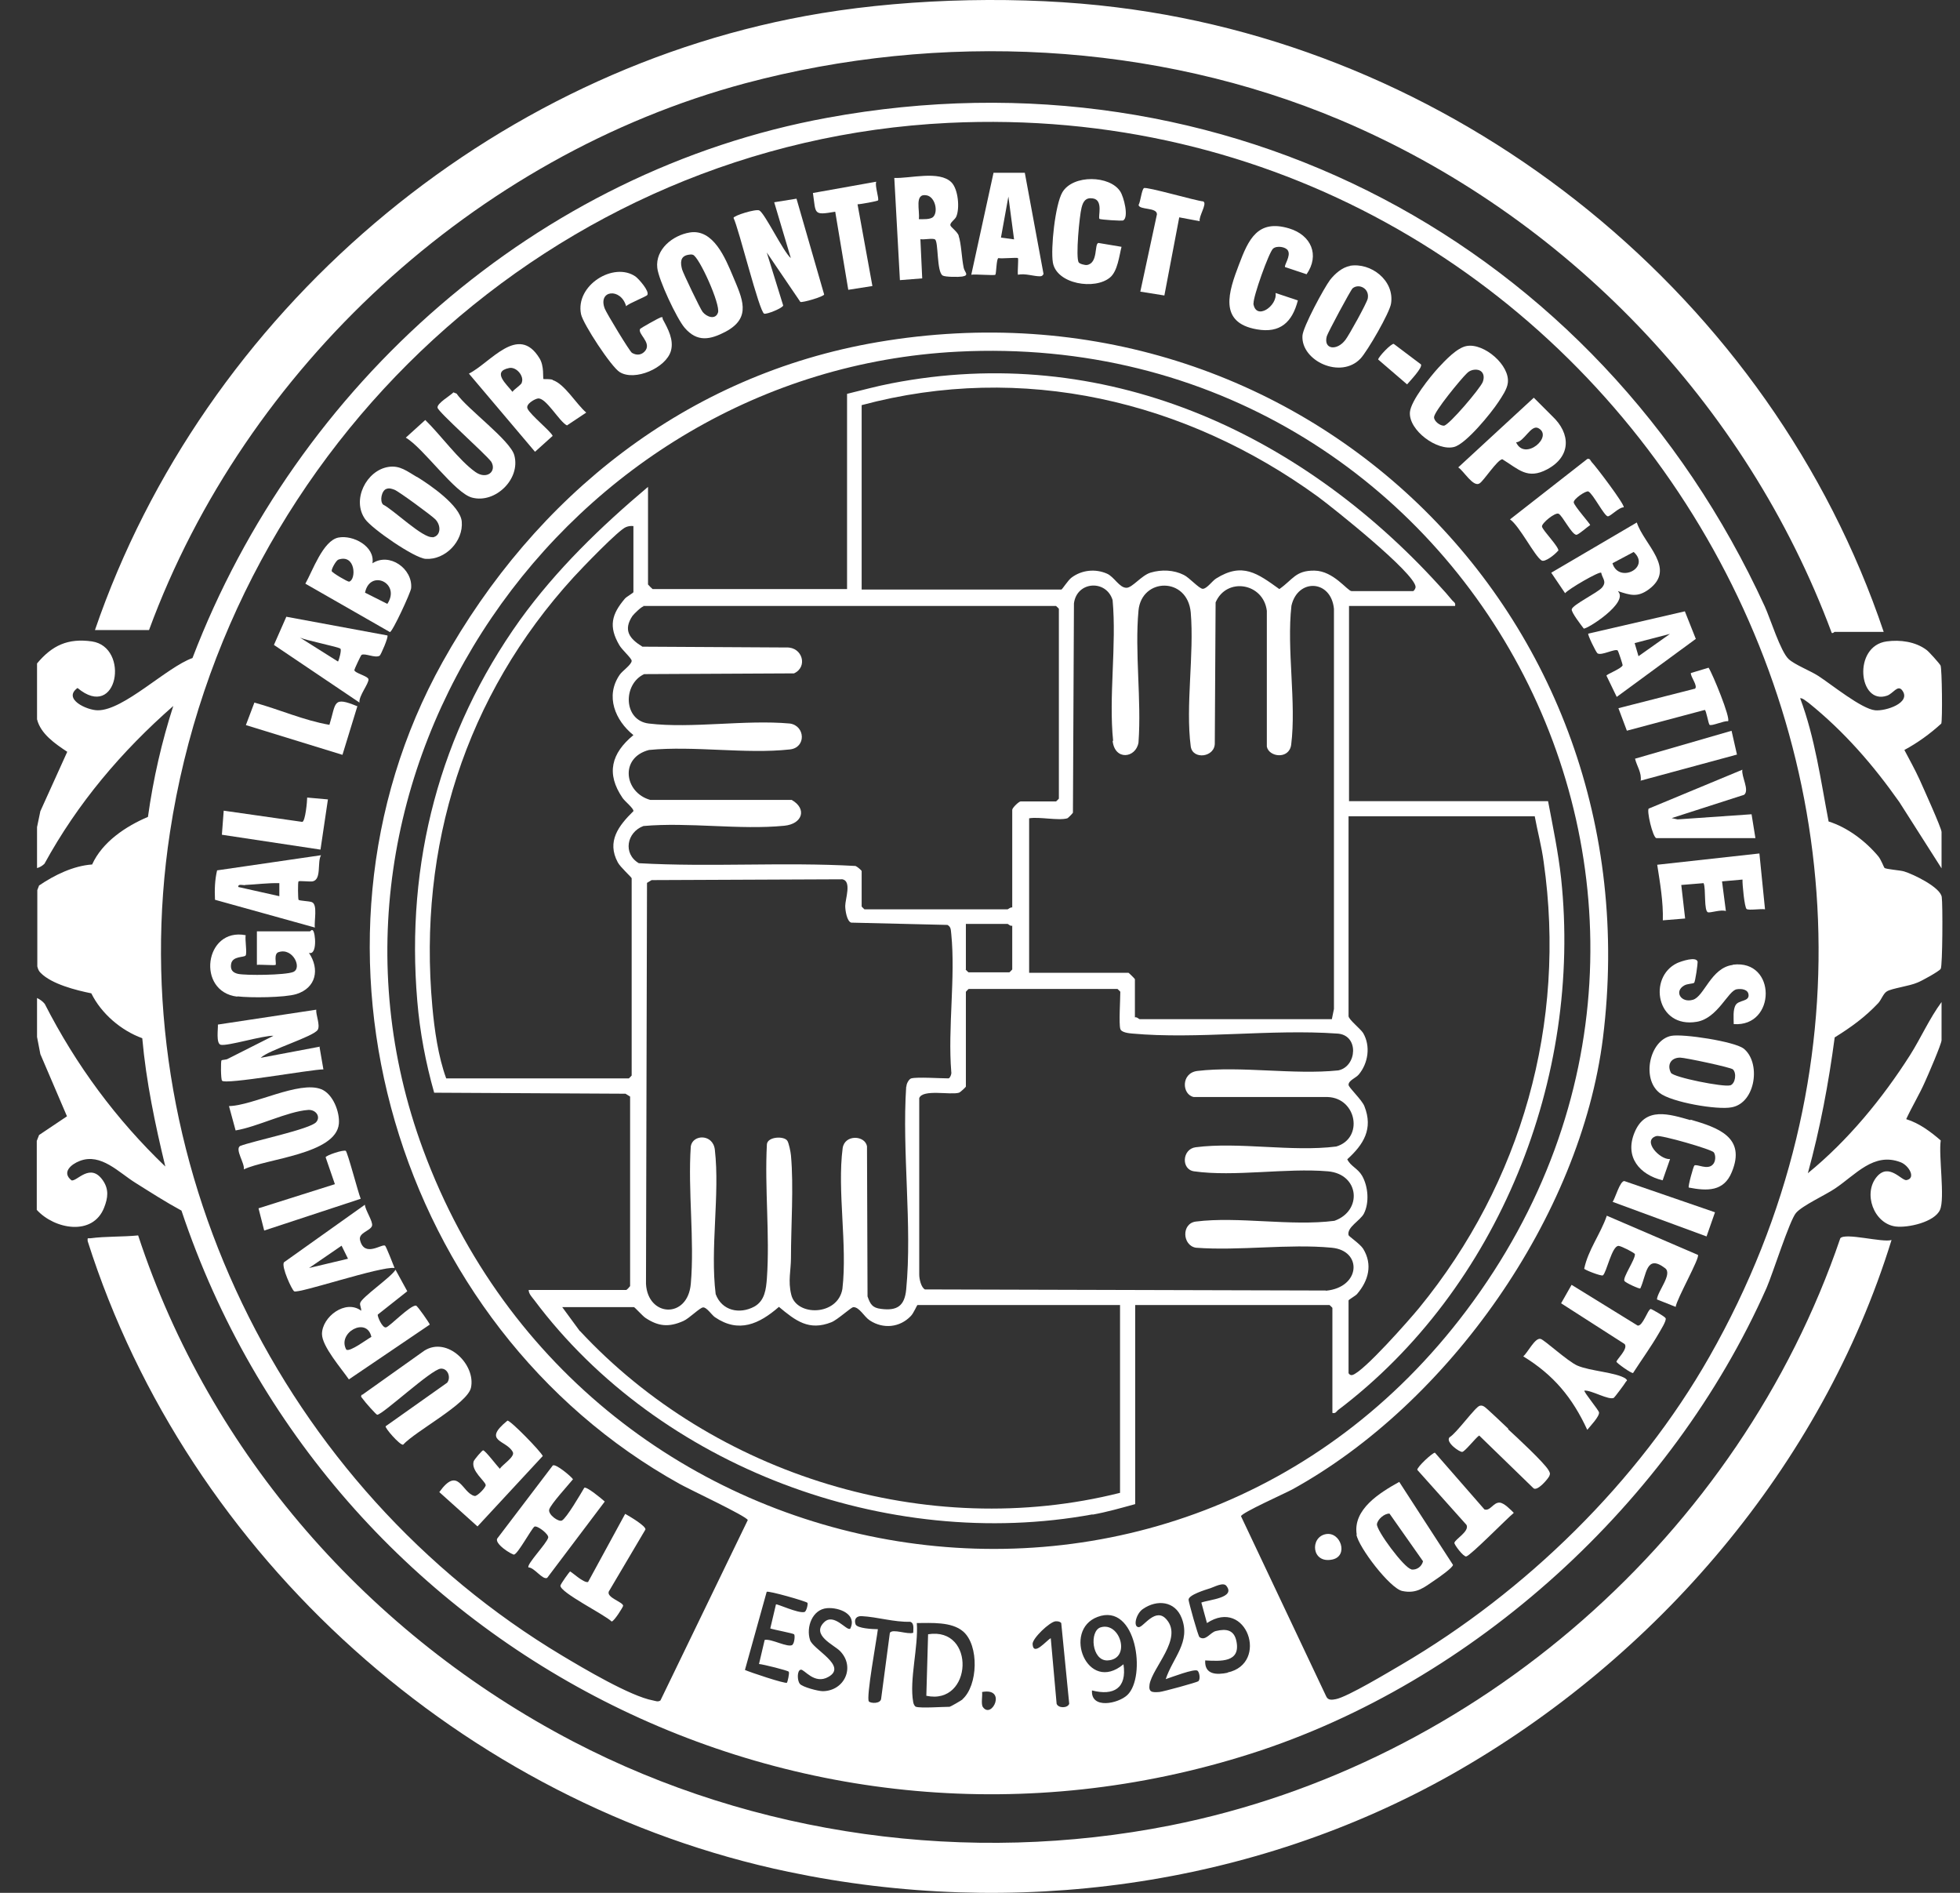 <svg width="29" height="28" viewBox="0 0 29 28" fill="none" xmlns="http://www.w3.org/2000/svg">
<rect x="0" y="0" width="29" height="28" fill="#333333" stroke="none"/>
<path d="M28.723 16.877C28.571 16.745 28.401 16.616 28.204 16.555C28.291 16.366 28.401 16.188 28.484 15.998C28.526 15.907 28.727 15.441 28.727 15.388V14.823C28.545 15.07 28.424 15.35 28.261 15.608C27.851 16.252 27.34 16.873 26.749 17.355C26.93 16.695 27.056 16.025 27.146 15.346C27.389 15.195 27.594 15.047 27.791 14.838C27.836 14.789 27.866 14.694 27.92 14.664C27.995 14.619 28.249 14.588 28.37 14.535C28.431 14.512 28.693 14.368 28.715 14.331C28.742 14.285 28.746 13.376 28.73 13.27C28.712 13.126 28.31 12.932 28.174 12.891C28.113 12.872 27.908 12.86 27.882 12.838C27.874 12.83 27.832 12.716 27.791 12.667C27.605 12.444 27.336 12.239 27.056 12.152C26.938 11.538 26.855 10.916 26.635 10.329C26.669 10.321 26.73 10.378 26.76 10.397C27.287 10.822 27.711 11.31 28.102 11.864L28.727 12.845V12.307C28.727 12.25 28.45 11.64 28.401 11.53C28.333 11.382 28.253 11.238 28.177 11.094C28.374 10.988 28.556 10.856 28.723 10.704C28.742 10.651 28.734 9.889 28.712 9.844C28.696 9.814 28.537 9.635 28.503 9.613C28.34 9.491 28.113 9.461 27.916 9.488C27.408 9.556 27.499 10.435 27.92 10.291C28.011 10.261 28.079 10.12 28.147 10.215C28.28 10.397 27.901 10.522 27.745 10.507C27.544 10.488 27.097 10.124 26.904 9.999C26.787 9.923 26.552 9.832 26.464 9.749C26.343 9.635 26.195 9.154 26.112 8.972C23.645 3.595 18.124 0.662 12.242 1.742C7.941 2.53 4.394 5.691 2.848 9.734C2.465 9.87 1.829 10.511 1.446 10.507C1.287 10.507 0.923 10.34 1.147 10.177C1.742 10.674 1.927 9.571 1.359 9.488C1.003 9.438 0.771 9.548 0.548 9.814V10.64C0.601 10.856 0.817 11.003 0.995 11.121L0.597 12L0.548 12.235V12.841C0.59 12.83 0.627 12.807 0.658 12.777C1.147 11.883 1.795 11.117 2.564 10.443C2.393 10.973 2.268 11.519 2.189 12.084C1.859 12.224 1.514 12.455 1.363 12.788C1.086 12.807 0.806 12.944 0.578 13.099L0.552 13.167V14.296C0.563 14.338 0.574 14.365 0.601 14.391C0.764 14.558 1.128 14.649 1.351 14.694C1.499 14.994 1.791 15.244 2.105 15.358C2.162 15.998 2.295 16.631 2.446 17.256C1.723 16.563 1.128 15.763 0.662 14.85C0.631 14.812 0.593 14.785 0.548 14.763V15.339L0.597 15.593L0.991 16.513L0.578 16.79L0.544 16.877V17.897C0.806 18.185 1.374 18.291 1.541 17.863C1.598 17.718 1.613 17.593 1.522 17.461C1.336 17.192 1.139 17.48 1.059 17.461C0.908 17.343 1.052 17.222 1.181 17.173C1.495 17.052 1.76 17.347 2.007 17.499C2.23 17.639 2.454 17.783 2.685 17.908C4.864 24.426 11.89 28.049 18.506 25.942C21.815 24.888 24.736 22.217 26.139 19.049C26.23 18.84 26.48 18.048 26.574 17.942C26.669 17.832 27.01 17.677 27.15 17.582C27.457 17.377 27.723 17.04 28.12 17.192C28.242 17.237 28.355 17.43 28.208 17.457C28.136 17.468 27.95 17.199 27.772 17.404C27.56 17.65 27.723 18.101 28.048 18.143C28.23 18.166 28.624 18.078 28.704 17.897C28.78 17.726 28.681 17.093 28.715 16.87L28.723 16.877ZM11.727 24.331C11.659 24.381 11.412 24.236 11.314 24.259L11.23 24.615C11.291 24.619 11.655 24.71 11.67 24.729C11.685 24.748 11.651 24.884 11.644 24.892C11.617 24.911 11.098 24.737 11.022 24.703L11.344 23.547C11.371 23.528 11.928 23.687 11.947 23.71C11.958 23.725 11.932 23.842 11.901 23.846C11.81 23.869 11.496 23.721 11.481 23.733L11.397 24.089C11.45 24.108 11.738 24.161 11.75 24.176C11.765 24.195 11.754 24.305 11.727 24.327V24.331ZM6.259 17.002C4.216 11.47 8.369 5.497 14.171 5.202C21.701 4.819 26.286 13.289 21.697 19.386C17.423 25.074 8.692 23.596 6.259 17.002ZM12.576 24.093C12.527 24.127 12.337 23.854 12.193 23.998C12 24.187 12.337 24.331 12.428 24.422C12.659 24.657 12.496 25.013 12.174 25.017C12.106 25.017 11.871 24.956 11.833 24.907C11.795 24.858 11.791 24.71 11.848 24.699C11.898 24.687 12.049 24.926 12.258 24.805C12.546 24.642 12.026 24.399 11.985 24.259C11.924 24.07 12.019 23.808 12.235 23.789C12.413 23.774 12.686 23.877 12.58 24.093H12.576ZM13.167 24.149L13.038 25.123C13.034 25.207 12.883 25.199 12.856 25.169C12.811 25.119 12.974 24.236 12.989 24.1C12.917 24.1 12.682 24.089 12.659 24.028C12.633 23.952 12.671 23.903 12.75 23.907C12.977 23.918 13.231 23.998 13.466 23.99C13.531 24.009 13.512 24.096 13.512 24.153C13.428 24.183 13.209 24.089 13.167 24.153V24.149ZM14.243 25.138C14.224 25.154 14.061 25.248 14.05 25.248C13.944 25.248 13.626 25.271 13.553 25.248C13.531 25.241 13.516 25.203 13.512 25.18C13.451 24.85 13.591 24.358 13.565 24.009C13.777 24.009 14.08 23.986 14.251 24.134C14.489 24.339 14.471 24.934 14.239 25.138H14.243ZM14.543 25.252C14.512 25.207 14.539 25.089 14.531 25.029C14.903 24.96 14.675 25.438 14.543 25.252ZM15.634 25.207L15.547 24.233C15.482 24.267 15.289 24.509 15.278 24.32C15.274 24.236 15.532 23.99 15.619 23.983C15.649 23.983 15.679 23.983 15.702 24.009L15.82 25.203C15.797 25.271 15.657 25.271 15.634 25.203V25.207ZM16.68 25.074C16.543 25.203 16.138 25.286 16.157 25.006C16.479 25.089 16.676 24.972 16.623 24.619C16.089 25.063 15.713 24.115 16.24 23.918C16.816 23.702 16.964 24.805 16.68 25.074ZM17.733 24.869C17.707 24.888 17.207 25.025 17.154 25.029C17.047 25.036 16.991 25.036 17.009 24.915C17.055 24.661 17.502 24.24 17.263 23.96C17.101 23.763 16.919 24.07 16.85 24.07C16.759 24.07 16.809 23.869 16.911 23.801C17.119 23.657 17.385 23.683 17.483 23.933C17.623 24.29 17.351 24.524 17.248 24.839C17.328 24.812 17.673 24.68 17.718 24.714C17.748 24.737 17.764 24.843 17.73 24.869H17.733ZM18.165 24.744C18.002 24.778 17.82 24.775 17.832 24.562C18.059 24.574 18.359 24.596 18.294 24.278C18.26 24.111 18.146 24.089 17.991 24.127C17.908 24.145 17.84 24.282 17.748 24.218C17.726 24.202 17.586 23.695 17.586 23.664C17.586 23.592 17.836 23.517 17.908 23.494C17.968 23.475 18.101 23.399 18.146 23.46C18.287 23.638 17.881 23.664 17.775 23.706L17.858 24.009C18.446 23.623 18.783 24.608 18.162 24.741L18.165 24.744ZM25.293 20.068C24.24 21.921 22.573 23.547 20.738 24.623C20.549 24.733 19.939 25.101 19.765 25.135C19.708 25.146 19.651 25.154 19.624 25.097L18.362 22.429C18.366 22.38 19.01 22.092 19.116 22.035C21.432 20.762 23.387 17.991 23.717 15.354C24.498 9.082 19.23 3.997 12.985 5.061C10.162 5.543 7.922 7.328 6.547 9.795C4.19 14.031 5.857 19.621 10.056 21.951C10.188 22.027 11.049 22.429 11.064 22.486L9.772 25.154C9.734 25.18 9.7 25.161 9.662 25.154C9.328 25.093 8.627 24.676 8.316 24.49C4.167 22.004 1.776 17.142 2.515 12.311C3.39 6.577 8.195 2.102 14.031 1.818C23.615 1.355 30.076 11.663 25.293 20.068Z" fill="white"/>
<path d="M11.023 1.233C13.903 0.464 17.083 0.616 19.83 1.775C23.165 3.185 25.84 5.97 27.102 9.362C27.121 9.373 27.14 9.347 27.144 9.347H27.871C26.212 4.42 21.687 0.744 16.518 0.108C15.15 -0.063 13.517 -0.029 12.156 0.195C7.249 1.002 3.012 4.632 1.405 9.32H2.205C3.63 5.443 7.025 2.306 11.023 1.233Z" fill="white"/>
<path d="M27.229 18.317C25.736 22.698 21.863 26.101 17.316 27.003C14.333 27.594 11.169 27.162 8.478 25.76C5.466 24.187 3.109 21.515 2.044 18.275C1.813 18.298 1.566 18.287 1.339 18.317C1.297 18.321 1.293 18.302 1.297 18.359C2.783 23.035 6.864 26.684 11.665 27.689C14.992 28.386 18.524 27.916 21.484 26.245C24.504 24.536 26.956 21.682 27.987 18.343C27.854 18.385 27.301 18.23 27.229 18.317Z" fill="white"/>
<path d="M11.455 2.992L11.701 3.818C11.588 3.723 11.319 3.159 11.235 3.113C11.182 3.087 10.857 3.189 10.853 3.223C10.932 3.382 11.235 4.618 11.307 4.64C11.349 4.652 11.58 4.557 11.588 4.519L11.345 3.735L11.842 4.466C11.872 4.481 12.19 4.387 12.194 4.356L11.785 2.939L11.455 2.992Z" fill="white"/>
<path d="M22.172 5.944C22.222 5.868 22.298 5.758 22.309 5.668C22.347 5.406 21.96 5.073 21.703 5.118C21.559 5.141 21.381 5.334 21.282 5.44C21.161 5.573 20.877 5.925 20.861 6.096C20.839 6.365 21.267 6.679 21.517 6.611C21.695 6.562 22.063 6.111 22.172 5.944ZM21.365 6.297C21.308 6.3 21.218 6.232 21.218 6.172C21.218 6.088 21.619 5.603 21.699 5.527C21.725 5.501 21.744 5.486 21.786 5.474C21.919 5.444 21.983 5.535 21.938 5.652C21.9 5.747 21.441 6.289 21.365 6.297Z" fill="white"/>
<path d="M8.177 5.618C8.135 5.603 8.044 5.61 8.041 5.607C8.029 5.595 8.056 5.413 7.98 5.296C7.666 4.788 7.26 5.364 6.938 5.527L7.916 6.683L8.177 6.448C8.154 6.384 7.847 6.137 7.806 6.046C7.772 5.978 7.912 5.902 7.957 5.895C8.075 5.872 8.276 6.24 8.389 6.293L8.674 6.103C8.526 5.978 8.355 5.679 8.177 5.622V5.618ZM7.722 5.66C7.703 5.701 7.612 5.754 7.582 5.796C7.499 5.686 7.271 5.497 7.533 5.444C7.643 5.421 7.76 5.569 7.719 5.66H7.722Z" fill="white"/>
<path d="M10.206 3.439C9.952 3.481 9.695 3.689 9.725 3.962C9.744 4.14 10.013 4.712 10.13 4.849C10.316 5.065 10.506 5.027 10.737 4.906C11.127 4.697 10.983 4.417 10.843 4.083C10.733 3.822 10.555 3.382 10.206 3.439ZM10.623 4.625C10.585 4.735 10.456 4.689 10.396 4.614C10.362 4.572 10.108 4.042 10.092 3.985C10.066 3.886 10.062 3.791 10.183 3.769C10.21 3.765 10.229 3.761 10.252 3.769C10.343 3.795 10.665 4.508 10.623 4.625Z" fill="white"/>
<path d="M14.187 3.489C14.164 3.424 14.069 3.363 14.062 3.333C14.054 3.291 14.13 3.25 14.149 3.204C14.202 3.083 14.179 2.799 14.077 2.697C13.899 2.518 13.459 2.643 13.232 2.632L13.315 4.144L13.645 4.118L13.618 3.538C13.671 3.549 13.8 3.519 13.834 3.542C13.887 3.572 13.857 4.023 13.948 4.076C13.986 4.099 14.187 4.099 14.236 4.091C14.35 4.072 14.27 4.027 14.258 3.958C14.228 3.814 14.224 3.606 14.183 3.485L14.187 3.489ZM13.808 3.208C13.766 3.25 13.652 3.242 13.595 3.242C13.614 3.117 13.523 2.852 13.713 2.89C13.838 2.916 13.883 3.132 13.808 3.208Z" fill="white"/>
<path d="M20.07 22.701C20.1 22.887 20.566 23.497 20.748 23.535C20.964 23.58 21.07 23.482 21.233 23.372C21.279 23.342 21.502 23.186 21.498 23.148L20.703 21.921C20.418 22.08 20.013 22.326 20.074 22.701H20.07ZM20.881 23.213C20.778 23.198 20.362 22.637 20.373 22.546C20.384 22.474 20.483 22.387 20.559 22.39L21.055 23.095C21.036 23.175 20.96 23.228 20.881 23.217V23.213Z" fill="white"/>
<path d="M19.972 3.935C19.858 3.954 19.748 4.053 19.68 4.14C19.589 4.261 19.278 4.837 19.271 4.966C19.248 5.338 19.839 5.614 20.131 5.303C20.233 5.194 20.563 4.625 20.582 4.489C20.635 4.148 20.282 3.879 19.972 3.932V3.935ZM20.237 4.417C20.222 4.485 19.96 4.959 19.907 5.027C19.782 5.194 19.578 5.171 19.631 4.974C19.646 4.921 19.983 4.292 20.013 4.265C20.104 4.189 20.267 4.265 20.237 4.417Z" fill="white"/>
<path d="M6.165 7.054C6.028 6.975 5.919 6.88 5.748 6.907C5.422 6.956 5.199 7.395 5.403 7.68C5.505 7.824 6.131 8.256 6.298 8.267C6.589 8.286 6.858 8.006 6.832 7.714C6.809 7.479 6.362 7.172 6.169 7.054H6.165ZM6.4 7.945C6.26 7.968 5.82 7.539 5.668 7.464C5.615 7.411 5.646 7.255 5.718 7.232C5.759 7.217 5.793 7.229 5.835 7.244C5.892 7.263 6.388 7.627 6.442 7.683C6.532 7.778 6.521 7.93 6.4 7.949V7.945Z" fill="white"/>
<path d="M6.762 5.826L6.709 5.804C6.663 5.853 6.462 5.967 6.474 6.031C6.485 6.096 7.182 6.713 7.269 6.831C7.353 6.975 7.201 7.1 7.034 6.982C6.792 6.812 6.512 6.425 6.292 6.213L6.004 6.474C6.265 6.626 6.731 7.297 6.985 7.361C7.326 7.452 7.705 7.088 7.61 6.736C7.554 6.516 6.909 6.046 6.758 5.826H6.762Z" fill="white"/>
<path d="M5.511 8.331C5.549 8.081 5.223 7.91 5.007 7.952C4.779 7.997 4.624 8.448 4.518 8.634L5.769 9.35C5.806 9.35 6.075 8.77 6.083 8.702C6.11 8.414 5.761 8.164 5.507 8.335L5.511 8.331ZM5.166 8.604C5.143 8.608 4.912 8.471 4.908 8.448C4.901 8.418 4.973 8.289 5.007 8.278C5.265 8.191 5.272 8.577 5.166 8.604ZM5.731 8.933L5.401 8.767C5.473 8.414 5.935 8.623 5.731 8.933Z" fill="white"/>
<path d="M23.941 8.745C24.123 8.805 24.229 8.84 24.396 8.718C24.809 8.411 24.324 8.055 24.218 7.729L22.952 8.472L23.157 8.775C23.21 8.711 23.661 8.449 23.691 8.472C23.71 8.563 23.778 8.601 23.703 8.692C23.634 8.771 23.267 8.946 23.255 9.014C23.248 9.059 23.396 9.249 23.433 9.298C23.483 9.309 24.101 8.915 23.941 8.749V8.745ZM24.172 8.165C24.43 8.4 23.949 8.635 23.858 8.332L24.172 8.165Z" fill="white"/>
<path d="M5.329 19.276C5.321 19.31 5.348 19.351 5.344 19.389C5.113 19.215 4.764 19.48 4.764 19.734C4.764 19.916 5.056 20.25 5.162 20.405L6.359 19.594C6.359 19.579 6.178 19.317 6.155 19.313C6.068 19.306 5.765 19.624 5.711 19.636C5.655 19.647 5.579 19.465 5.59 19.446L6.026 19.101L5.852 18.783C5.783 18.897 5.348 19.192 5.329 19.276ZM5.124 19.965C4.984 19.715 5.427 19.469 5.495 19.776C5.431 19.81 5.177 20.003 5.124 19.965Z" fill="white"/>
<path d="M25.795 15.509C25.659 15.406 24.901 15.289 24.727 15.323C24.408 15.387 24.283 15.956 24.556 16.168C24.73 16.305 25.409 16.422 25.621 16.38C25.981 16.316 26.06 15.706 25.791 15.505L25.795 15.509ZM25.598 16.055C25.507 16.085 24.757 15.937 24.723 15.869C24.662 15.751 24.723 15.645 24.859 15.645C24.931 15.645 25.61 15.789 25.64 15.819C25.697 15.873 25.678 16.028 25.602 16.055H25.598Z" fill="white"/>
<path d="M4.736 15.482L3.857 15.648C3.974 15.531 4.645 15.334 4.702 15.232C4.74 15.163 4.672 15.012 4.679 14.936L3.224 15.156C3.228 15.22 3.194 15.436 3.266 15.455C3.368 15.478 3.895 15.315 4.046 15.322L3.376 15.66C3.353 15.679 3.288 15.675 3.277 15.686C3.266 15.698 3.266 15.959 3.285 15.986C3.33 16.05 4.603 15.819 4.785 15.819L4.728 15.489L4.736 15.482Z" fill="white"/>
<path d="M3.513 14.739C3.703 14.762 4.214 14.758 4.385 14.705C4.677 14.614 4.734 14.338 4.571 14.095C4.696 14.137 4.669 13.792 4.628 13.762C4.609 13.746 4.593 13.777 4.586 13.777C4.324 13.777 4.063 13.777 3.801 13.777V14.273C3.847 14.266 4.067 14.284 4.078 14.273C4.093 14.258 4.044 14.106 4.124 14.084C4.336 14.015 4.476 14.326 4.336 14.379C4.218 14.425 3.646 14.432 3.521 14.406C3.441 14.387 3.407 14.345 3.419 14.262C3.438 14.137 3.616 14.167 3.635 14.133C3.657 14.095 3.623 13.898 3.635 13.834C3.025 13.716 2.9 14.671 3.51 14.743L3.513 14.739Z" fill="white"/>
<path d="M5.358 20.628C5.323 20.663 5.358 20.674 5.373 20.7C5.392 20.731 5.566 20.928 5.581 20.928C5.661 20.928 6.385 20.253 6.521 20.246C6.627 20.238 6.676 20.378 6.616 20.454L5.706 21.098C5.691 21.121 5.915 21.379 5.964 21.371C6.153 21.166 6.911 20.769 6.968 20.53C7.044 20.189 6.619 19.764 6.278 19.98L5.361 20.632L5.358 20.628Z" fill="white"/>
<path d="M5.014 16.623C5.029 16.449 4.926 16.18 4.752 16.112C4.426 15.983 3.748 16.354 3.388 16.362L3.486 16.722C3.808 16.669 4.252 16.441 4.559 16.419C4.672 16.411 4.748 16.517 4.68 16.597C4.597 16.703 3.729 16.881 3.551 16.953C3.475 17.006 3.623 17.207 3.608 17.298C3.941 17.139 4.972 17.074 5.014 16.623Z" fill="white"/>
<path d="M7.611 22.993C7.664 22.981 7.865 22.614 7.906 22.584C7.944 22.557 8.126 22.697 8.111 22.746C8.088 22.834 7.789 23.14 7.819 23.186C7.906 23.186 8.027 23.375 8.096 23.341L8.948 22.212C8.907 22.174 8.679 21.985 8.645 22.008C8.592 22.098 8.384 22.455 8.315 22.492C8.266 22.519 8.107 22.405 8.126 22.33C8.149 22.25 8.41 21.966 8.478 21.882C8.448 21.837 8.221 21.648 8.179 21.678L7.364 22.75C7.292 22.826 7.577 23.004 7.611 22.997V22.993Z" fill="white"/>
<path d="M14.701 2.552L14.371 4.064C14.428 4.053 14.712 4.079 14.727 4.064C14.742 4.049 14.742 3.822 14.773 3.818C14.822 3.829 15.049 3.806 15.061 3.818C15.072 3.829 15.053 4.022 15.061 4.064C15.167 4.041 15.292 4.087 15.383 4.087C15.417 4.087 15.424 4.079 15.44 4.053L15.163 2.556H14.701V2.552ZM14.81 3.515L14.92 2.908L15.004 3.541L14.81 3.515Z" fill="white"/>
<path d="M9.764 4.701C9.737 4.708 9.483 4.852 9.472 4.864C9.43 4.936 9.631 5.057 9.555 5.178C9.506 5.25 9.427 5.265 9.351 5.22C9.317 5.201 8.972 4.629 8.949 4.568C8.839 4.288 9.188 4.254 9.264 4.53C9.305 4.485 9.559 4.39 9.578 4.363C9.612 4.307 9.453 4.128 9.404 4.091C9.082 3.867 8.509 4.219 8.597 4.648C8.627 4.792 9.044 5.428 9.169 5.504C9.392 5.644 9.855 5.443 9.927 5.19C9.972 5.027 9.885 4.867 9.809 4.727C9.794 4.701 9.821 4.682 9.768 4.697L9.764 4.701Z" fill="white"/>
<path d="M15.719 2.844C15.612 3.026 15.544 3.674 15.578 3.882C15.631 4.204 16.204 4.295 16.427 4.102C16.537 4.007 16.56 3.783 16.594 3.651L16.253 3.594C16.188 3.602 16.253 3.893 16.082 3.92C16.056 3.924 15.976 3.905 15.961 3.882C15.912 3.814 15.972 3.185 16.003 3.071C16.026 2.98 16.063 2.919 16.169 2.935C16.332 2.957 16.241 3.215 16.268 3.238C16.279 3.249 16.605 3.272 16.62 3.26C16.704 3.211 16.628 2.912 16.575 2.832C16.423 2.594 15.878 2.578 15.719 2.844Z" fill="white"/>
<path d="M18.548 4.489C18.536 4.402 18.775 3.731 18.836 3.678C18.892 3.629 19.025 3.652 19.055 3.705C19.105 3.784 18.995 3.925 19.014 3.951L19.332 4.057C19.529 3.773 19.4 3.477 19.074 3.379C18.608 3.239 18.472 3.542 18.332 3.913C18.18 4.311 18.021 4.773 18.597 4.872C18.942 4.933 19.12 4.766 19.203 4.444L18.873 4.334C18.904 4.527 18.578 4.751 18.544 4.485L18.548 4.489Z" fill="white"/>
<path d="M4.659 13.723C4.644 13.633 4.705 13.379 4.614 13.345C4.576 13.329 4.428 13.326 4.417 13.31C4.409 13.299 4.405 13.049 4.417 13.038C4.428 13.026 4.58 13.045 4.625 13.038C4.762 13.011 4.69 12.75 4.75 12.651L3.212 12.875C3.178 13.019 3.174 13.163 3.181 13.31L4.667 13.723H4.659ZM3.625 13.091C3.795 13.083 3.962 13.06 4.133 13.064V13.257L3.526 13.121C3.519 13.072 3.587 13.094 3.621 13.094L3.625 13.091Z" fill="white"/>
<path d="M4.201 18.673C4.16 18.738 4.319 19.083 4.353 19.102C4.417 19.14 5.641 18.726 5.838 18.757C5.819 18.707 5.713 18.438 5.698 18.427C5.653 18.393 5.391 18.609 5.327 18.344C5.3 18.234 5.486 18.207 5.505 18.131C5.52 18.067 5.403 17.9 5.399 17.821L4.201 18.673ZM4.573 18.757L5.054 18.427L5.149 18.62L4.573 18.757Z" fill="white"/>
<path d="M4.235 9.127L4.053 9.54L5.319 10.393C5.304 10.298 5.459 10.112 5.452 10.048C5.444 9.999 5.243 9.957 5.243 9.911C5.243 9.9 5.338 9.695 5.349 9.688C5.398 9.657 5.554 9.741 5.618 9.699C5.633 9.692 5.751 9.423 5.732 9.4L4.235 9.123V9.127ZM5.001 9.786L4.436 9.43C4.515 9.472 5.019 9.57 5.038 9.597C5.054 9.62 5.019 9.756 5.001 9.786Z" fill="white"/>
<path d="M24.603 13.614L24.933 13.587L24.876 13.091L25.206 13.064C25.244 13.144 25.206 13.485 25.274 13.496C25.312 13.504 25.467 13.451 25.536 13.477L25.479 13.038L25.782 13.011C25.778 13.076 25.812 13.428 25.843 13.447C25.88 13.47 26.051 13.44 26.115 13.451L26.032 12.625L24.52 12.792C24.562 13.064 24.611 13.341 24.603 13.618V13.614Z" fill="white"/>
<path d="M22.895 6.941C23.247 6.751 23.243 6.414 22.967 6.156L22.694 5.883L21.576 6.914C21.656 6.963 21.8 7.217 21.894 7.149C21.959 7.104 22.152 6.804 22.228 6.793C22.47 6.941 22.599 7.1 22.895 6.941ZM22.432 6.543C22.55 6.539 22.652 6.274 22.762 6.334C22.989 6.456 22.561 6.827 22.432 6.543Z" fill="white"/>
<path d="M25.637 14.274C25.315 14.316 25.216 14.74 25.049 14.789C24.871 14.842 24.765 14.664 24.921 14.577C24.97 14.55 25.042 14.554 25.065 14.539C25.084 14.528 25.121 14.247 25.118 14.228C25.102 14.141 24.871 14.221 24.814 14.247C24.379 14.456 24.508 15.217 25.106 15.115C25.417 15.062 25.569 14.653 25.697 14.634C25.766 14.622 25.872 14.634 25.872 14.725C25.872 14.816 25.728 14.793 25.682 14.865C25.637 14.937 25.652 15.066 25.652 15.149C26.281 15.195 26.289 14.19 25.641 14.27L25.637 14.274Z" fill="white"/>
<path d="M25.013 16.57C24.703 16.483 24.343 16.361 24.183 16.756C24.036 17.116 24.259 17.377 24.6 17.46L24.71 17.146C24.555 17.157 24.29 16.866 24.509 16.805C24.574 16.786 25.328 17.002 25.358 17.047C25.389 17.093 25.385 17.184 25.343 17.226C25.264 17.313 25.108 17.214 25.07 17.241C25.055 17.252 24.972 17.555 24.987 17.567C25.26 17.62 25.506 17.627 25.623 17.339C25.84 16.82 25.415 16.68 25.013 16.562V16.57Z" fill="white"/>
<path d="M23.773 17.987C23.682 18.252 23.497 18.491 23.44 18.767C23.44 18.783 23.69 18.881 23.716 18.866C23.77 18.828 23.849 18.427 23.948 18.43C23.986 18.43 24.186 18.533 24.19 18.552C24.198 18.627 24.005 18.9 24.035 18.949C24.046 18.972 24.255 19.071 24.27 19.059C24.364 18.858 24.353 18.544 24.637 18.76C24.751 18.847 24.524 19.101 24.516 19.222L24.793 19.332C24.808 19.215 25.157 18.601 25.122 18.563L23.773 17.983V17.987Z" fill="white"/>
<path d="M23.058 8.149C23.069 8.089 22.827 7.85 22.815 7.789C22.808 7.74 23.012 7.573 23.062 7.6C23.119 7.63 23.255 7.907 23.323 7.911C23.357 7.911 23.486 7.793 23.528 7.767C23.528 7.748 23.293 7.486 23.285 7.433C23.278 7.38 23.467 7.255 23.501 7.27C23.569 7.301 23.736 7.634 23.789 7.638C23.831 7.638 23.956 7.501 24.024 7.505C24.047 7.471 23.607 6.891 23.55 6.835C23.532 6.816 23.528 6.778 23.486 6.789L22.342 7.683C22.482 7.778 22.705 8.225 22.808 8.29C22.857 8.324 23.012 8.199 23.054 8.146L23.058 8.149Z" fill="white"/>
<path d="M25.092 9.453L24.929 9.043L23.5 9.373C23.485 9.384 23.614 9.65 23.637 9.665C23.697 9.703 23.898 9.589 23.936 9.623C23.944 9.631 24.012 9.832 24.008 9.843C23.982 9.896 23.773 9.972 23.769 9.995L23.921 10.309L25.088 9.453H25.092ZM24.709 9.377L24.243 9.707L24.186 9.513L24.709 9.377Z" fill="white"/>
<path d="M24.396 11.958C24.359 11.985 24.453 12.383 24.506 12.398H25.973L25.916 12.045L24.821 12.121L24.734 12.102L25.806 11.757C25.89 11.689 25.761 11.481 25.78 11.386L24.393 11.962L24.396 11.958Z" fill="white"/>
<path d="M7.02 22.129C6.834 22.084 6.785 21.674 6.5 22.072L7.065 22.58L8.031 21.538C7.994 21.462 7.55 21.007 7.508 21.015C7.126 21.326 7.497 21.299 7.588 21.481C7.622 21.549 7.433 21.667 7.395 21.727C7.357 21.689 7.179 21.454 7.148 21.454C7.133 21.454 7.02 21.587 7.008 21.617C6.967 21.758 7.175 21.905 7.186 21.966C7.194 22 7.057 22.14 7.023 22.129H7.02Z" fill="white"/>
<path d="M12.964 2.688L12.028 2.855C12.074 3.166 12.028 3.188 12.358 3.132L12.551 4.287L12.908 4.231L12.688 3.022C12.733 3.022 12.98 2.976 12.991 2.965C13.01 2.942 12.942 2.745 12.964 2.692V2.688Z" fill="white"/>
<path d="M17.808 2.98C17.698 2.973 16.963 2.757 16.925 2.783C16.891 2.81 16.876 2.98 16.846 3.033C16.861 3.109 17.118 3.064 17.118 3.17L16.872 4.314L17.228 4.371L17.448 3.215L17.751 3.272C17.732 3.208 17.861 3.015 17.808 2.984V2.98Z" fill="white"/>
<path d="M21.959 22.323L21.231 21.489C21.194 21.489 20.966 21.701 20.97 21.743L21.698 22.557C21.747 22.652 21.527 22.77 21.519 22.823C21.516 22.849 21.652 23.031 21.694 23.024C21.758 23.012 22.296 22.463 22.398 22.379C22.353 22.334 22.255 22.232 22.19 22.228C22.095 22.22 22.046 22.364 21.959 22.326V22.323Z" fill="white"/>
<path d="M24.421 19.366C24.383 19.366 24.307 19.62 24.231 19.609L23.253 19.006L23.098 19.279L24.038 19.882C24.095 19.95 23.917 20.113 23.917 20.143C23.917 20.162 24.14 20.321 24.163 20.31C24.288 20.116 24.428 19.923 24.542 19.726C24.565 19.684 24.663 19.533 24.644 19.499C24.629 19.472 24.436 19.362 24.421 19.362V19.366Z" fill="white"/>
<path d="M8.439 23.243C8.428 23.243 8.295 23.432 8.292 23.455C8.284 23.557 8.951 23.887 9.049 23.986C9.084 23.989 9.22 23.77 9.22 23.754C9.22 23.698 8.97 23.633 9.008 23.542L9.55 22.625C9.557 22.572 9.311 22.428 9.25 22.394L8.701 23.402C8.636 23.421 8.454 23.247 8.439 23.25V23.243Z" fill="white"/>
<path d="M24.053 20.393C23.909 20.299 23.527 20.283 23.337 20.2C23.193 20.136 22.852 19.821 22.795 19.806C22.712 19.783 22.606 20.007 22.538 20.064C22.988 20.34 23.265 20.674 23.485 21.151C23.527 21.098 23.667 20.954 23.659 20.893C23.652 20.856 23.428 20.587 23.443 20.571C23.542 20.56 23.807 20.719 23.879 20.677C23.89 20.67 24.038 20.473 24.05 20.45C24.061 20.424 24.095 20.427 24.05 20.393H24.053Z" fill="white"/>
<path d="M25.075 10.188L23.946 10.476L24.071 10.809L25.223 10.502C25.245 10.502 25.276 10.707 25.295 10.722C25.325 10.745 25.511 10.658 25.568 10.669C25.609 10.623 25.34 9.968 25.28 9.877L25.018 9.956C25.011 10.013 25.132 10.153 25.075 10.191V10.188Z" fill="white"/>
<path d="M5.118 17.025C5.087 17.002 4.826 17.089 4.818 17.119L4.955 17.517L3.825 17.874L3.909 18.203L5.337 17.733C5.299 17.642 5.144 17.044 5.114 17.021L5.118 17.025Z" fill="white"/>
<path d="M4.848 11.825L4.545 11.798C4.545 11.855 4.518 12.147 4.473 12.158L3.31 11.992L3.283 12.348L4.742 12.568L4.852 11.825H4.848Z" fill="white"/>
<path d="M5.291 10.449C4.916 10.294 4.976 10.396 4.874 10.722C4.499 10.658 4.135 10.495 3.764 10.393L3.638 10.726L5.067 11.166L5.287 10.449H5.291Z" fill="white"/>
<path d="M22.318 21.136C22.265 21.087 21.981 20.814 21.958 20.806C21.936 20.795 21.924 20.788 21.894 20.795C21.829 20.81 21.549 21.204 21.447 21.261C21.382 21.333 21.598 21.485 21.636 21.477C21.678 21.47 21.833 21.269 21.886 21.235L22.682 22.008C22.735 22.08 22.906 21.875 22.924 21.834C22.94 21.796 22.932 21.784 22.913 21.75C22.852 21.64 22.432 21.25 22.311 21.14L22.318 21.136Z" fill="white"/>
<path d="M24.271 11.549L25.7 11.162L25.62 10.81L24.192 11.223C24.218 11.333 24.294 11.431 24.275 11.553L24.271 11.549Z" fill="white"/>
<path d="M23.859 17.778L25.25 18.29L25.375 17.933L24.034 17.471C23.969 17.467 23.901 17.721 23.859 17.782V17.778Z" fill="white"/>
<path d="M21.024 5.39L20.622 5.087C20.584 5.08 20.399 5.273 20.391 5.318L20.819 5.686C20.857 5.641 21.054 5.436 21.024 5.39Z" fill="white"/>
<path d="M19.616 22.694C19.378 22.739 19.404 23.137 19.715 23.069C19.957 23.016 19.836 22.652 19.616 22.694Z" fill="white"/>
<path d="M16.167 22.405C16.379 22.367 16.587 22.307 16.796 22.25V19.305H19.672C19.672 19.305 19.714 19.343 19.714 19.347V20.901C19.763 20.912 19.771 20.882 19.797 20.859C22.177 19.059 23.412 15.94 23.098 12.992C23.056 12.609 22.977 12.23 22.905 11.851H19.96V8.964H21.529C21.54 8.915 21.51 8.907 21.487 8.881C21.438 8.82 21.351 8.721 21.294 8.661C19.214 6.376 16.322 5.061 13.188 5.671C12.969 5.713 12.752 5.773 12.533 5.826V8.714H9.656C9.653 8.714 9.588 8.649 9.588 8.646V7.202C8.887 7.793 8.232 8.426 7.693 9.172C6.507 10.832 6 12.765 6.174 14.807C6.212 15.266 6.299 15.724 6.424 16.164L9.255 16.179L9.323 16.221V19.025C9.315 19.037 9.274 19.082 9.266 19.082H7.822C7.822 19.139 7.872 19.188 7.906 19.233C9.755 21.704 13.128 22.959 16.163 22.402L16.167 22.405ZM19.615 19.09L13.685 19.074C13.628 19.044 13.601 18.919 13.601 18.855V16.244C13.651 16.107 14.064 16.202 14.189 16.164C14.211 16.156 14.291 16.081 14.291 16.073V14.671C14.291 14.671 14.329 14.629 14.333 14.629H16.534C16.534 14.629 16.576 14.667 16.576 14.671C16.576 14.785 16.553 15.145 16.576 15.22C16.591 15.274 16.705 15.285 16.754 15.289C17.713 15.376 18.808 15.22 19.782 15.289C20.112 15.304 20.081 15.777 19.801 15.834C19.142 15.902 18.361 15.766 17.717 15.842C17.47 15.872 17.486 16.194 17.664 16.228H19.646C20.074 16.244 20.18 16.838 19.771 16.96C19.119 17.043 18.327 16.888 17.69 16.971C17.489 16.998 17.474 17.301 17.668 17.327C18.262 17.411 19.032 17.274 19.649 17.327C20.116 17.369 20.161 17.911 19.744 18.059C19.1 18.142 18.319 17.991 17.694 18.07C17.478 18.097 17.493 18.423 17.694 18.457C18.338 18.506 19.066 18.396 19.703 18.457C20.161 18.498 20.134 19.044 19.619 19.093L19.615 19.09ZM13.408 16.073C13.344 17.036 13.499 18.127 13.408 19.074C13.385 19.317 13.275 19.393 13.037 19.362C12.908 19.347 12.877 19.294 12.836 19.177L12.828 16.956C12.798 16.793 12.499 16.778 12.468 16.983C12.385 17.612 12.54 18.419 12.464 19.067C12.396 19.468 11.782 19.476 11.707 19.15C11.657 18.949 11.703 18.79 11.703 18.608C11.703 18.138 11.745 17.551 11.703 17.092C11.699 17.043 11.672 16.91 11.65 16.876C11.604 16.801 11.358 16.812 11.347 16.926C11.312 17.574 11.392 18.267 11.347 18.908C11.335 19.071 11.316 19.241 11.161 19.328C10.941 19.446 10.68 19.389 10.589 19.143C10.505 18.464 10.653 17.672 10.577 17.009C10.551 16.77 10.251 16.778 10.221 16.956C10.176 17.612 10.278 18.343 10.221 18.991C10.176 19.514 9.584 19.484 9.558 18.991L9.573 13.06L9.641 13.019L12.464 13.007C12.605 13.034 12.506 13.299 12.506 13.401C12.506 13.466 12.529 13.625 12.593 13.648L14.018 13.682C14.075 13.712 14.067 13.761 14.075 13.818C14.139 14.459 14.022 15.205 14.075 15.857C14.083 15.884 14.056 15.952 14.033 15.952C13.912 15.952 13.571 15.929 13.484 15.952C13.45 15.959 13.408 16.035 13.412 16.073H13.408ZM14.291 14.341V13.667H14.909C14.916 13.667 14.95 13.705 14.977 13.693V14.341C14.977 14.341 14.939 14.383 14.935 14.383H14.329C14.329 14.383 14.287 14.345 14.287 14.341H14.291ZM16.462 10.957C16.493 11.257 16.807 11.215 16.845 10.984C16.891 10.355 16.788 9.65 16.845 9.032C16.891 8.543 17.569 8.528 17.618 9.059C17.671 9.676 17.539 10.442 17.618 11.041C17.645 11.245 17.982 11.204 17.974 10.988L17.986 8.911C18.149 8.532 18.694 8.623 18.744 9.036V11.044C18.774 11.2 19.073 11.238 19.104 11.018C19.183 10.393 19.035 9.604 19.108 8.96C19.202 8.551 19.695 8.574 19.737 9.006V14.925L19.706 15.076H16.86C16.853 15.076 16.819 15.039 16.792 15.05V14.485C16.792 14.478 16.701 14.39 16.697 14.39H15.227V12.105C15.379 12.079 15.659 12.143 15.792 12.105C15.799 12.105 15.867 12.037 15.875 12.022L15.89 8.926C15.932 8.596 16.368 8.57 16.462 8.877C16.523 9.544 16.402 10.305 16.47 10.961L16.462 10.957ZM22.707 12.071C22.749 12.299 22.81 12.522 22.84 12.75C23.181 15.133 22.514 17.494 20.998 19.347C20.855 19.521 20.172 20.298 20.009 20.34C19.979 20.348 19.953 20.321 19.953 20.31V19.237C19.953 19.226 20.055 19.169 20.078 19.143C20.248 18.945 20.313 18.707 20.169 18.472C20.123 18.4 19.953 18.286 19.953 18.271C19.926 18.154 20.123 18.059 20.18 17.953C20.263 17.79 20.244 17.551 20.153 17.392C20.089 17.282 19.983 17.252 19.934 17.149C20.176 16.93 20.32 16.698 20.188 16.365C20.15 16.266 19.953 16.088 19.953 16.047C19.953 15.982 20.059 15.948 20.104 15.895C20.244 15.728 20.282 15.474 20.169 15.281C20.131 15.22 19.953 15.08 19.953 15.031V12.075H22.704L22.707 12.071ZM12.749 5.993C15.125 5.356 17.539 5.925 19.498 7.346C19.725 7.513 20.927 8.471 20.945 8.68C20.945 8.71 20.919 8.744 20.907 8.744H19.998C19.937 8.744 19.733 8.445 19.449 8.441C19.168 8.437 19.13 8.574 18.929 8.714C18.607 8.483 18.384 8.312 17.993 8.558C17.936 8.593 17.857 8.71 17.796 8.71C17.743 8.71 17.596 8.543 17.516 8.505C17.368 8.43 17.186 8.422 17.023 8.471C16.887 8.513 16.754 8.695 16.667 8.695C16.561 8.695 16.485 8.532 16.379 8.486C16.209 8.411 16.008 8.43 15.856 8.543C15.803 8.581 15.716 8.721 15.704 8.721H12.749V5.997V5.993ZM9.516 8.964H15.625C15.625 8.964 15.667 9.002 15.667 9.006V11.814C15.667 11.814 15.629 11.855 15.625 11.855H15.102C15.075 11.855 14.977 11.95 14.977 11.98V13.424C14.95 13.417 14.916 13.451 14.909 13.451H12.79C12.79 13.451 12.749 13.413 12.749 13.409V12.886C12.749 12.875 12.681 12.818 12.658 12.81C11.597 12.75 10.513 12.829 9.452 12.769C9.213 12.628 9.274 12.31 9.52 12.219C10.191 12.159 10.945 12.28 11.604 12.215C11.873 12.189 11.945 11.965 11.714 11.833H9.622C9.236 11.726 9.164 11.207 9.603 11.094C10.27 11.029 11.036 11.158 11.688 11.086C11.93 11.059 11.915 10.737 11.688 10.703C11.028 10.643 10.24 10.779 9.6 10.703C9.221 10.658 9.213 10.12 9.531 9.972L11.748 9.961C11.957 9.866 11.873 9.57 11.638 9.578L9.505 9.566C9.315 9.449 9.217 9.324 9.357 9.112C9.38 9.081 9.493 8.971 9.52 8.971L9.516 8.964ZM9.296 15.952H6.602C6.485 15.633 6.428 15.236 6.397 14.891C6.181 12.522 6.886 10.29 8.489 8.536C8.603 8.411 9.156 7.835 9.262 7.797C9.3 7.782 9.331 7.778 9.372 7.782V8.759C9.372 8.771 9.27 8.827 9.247 8.854C9.05 9.085 9.001 9.267 9.164 9.544C9.202 9.612 9.346 9.737 9.346 9.775C9.346 9.832 9.205 9.926 9.168 9.983C8.952 10.298 9.103 10.658 9.372 10.874C9.046 11.143 8.963 11.442 9.213 11.806C9.247 11.855 9.38 11.961 9.372 11.999C9.152 12.215 8.974 12.447 9.141 12.757C9.179 12.829 9.346 12.977 9.346 12.992V15.91C9.346 15.91 9.308 15.952 9.304 15.952H9.296ZM8.58 19.692L8.319 19.336H9.38C9.391 19.336 9.509 19.468 9.55 19.495C9.744 19.624 9.899 19.635 10.111 19.541C10.198 19.503 10.354 19.343 10.403 19.34C10.456 19.336 10.532 19.453 10.577 19.484C10.93 19.726 11.233 19.586 11.525 19.332C11.771 19.537 11.968 19.692 12.302 19.559C12.396 19.521 12.593 19.336 12.627 19.336C12.718 19.336 12.783 19.476 12.87 19.533C13.067 19.662 13.313 19.639 13.476 19.468C13.518 19.427 13.567 19.305 13.575 19.305H16.572V22.083C13.723 22.799 10.566 21.826 8.58 19.688V19.692Z" fill="white"/>
<path d="M13.732 24.175L13.706 25.085C14.391 25.232 14.441 24.061 13.732 24.175Z" fill="white"/>
<path d="M16.284 24.073C16.117 24.126 16.151 24.569 16.386 24.562C16.742 24.547 16.576 23.982 16.284 24.073Z" fill="white"/>
</svg>
